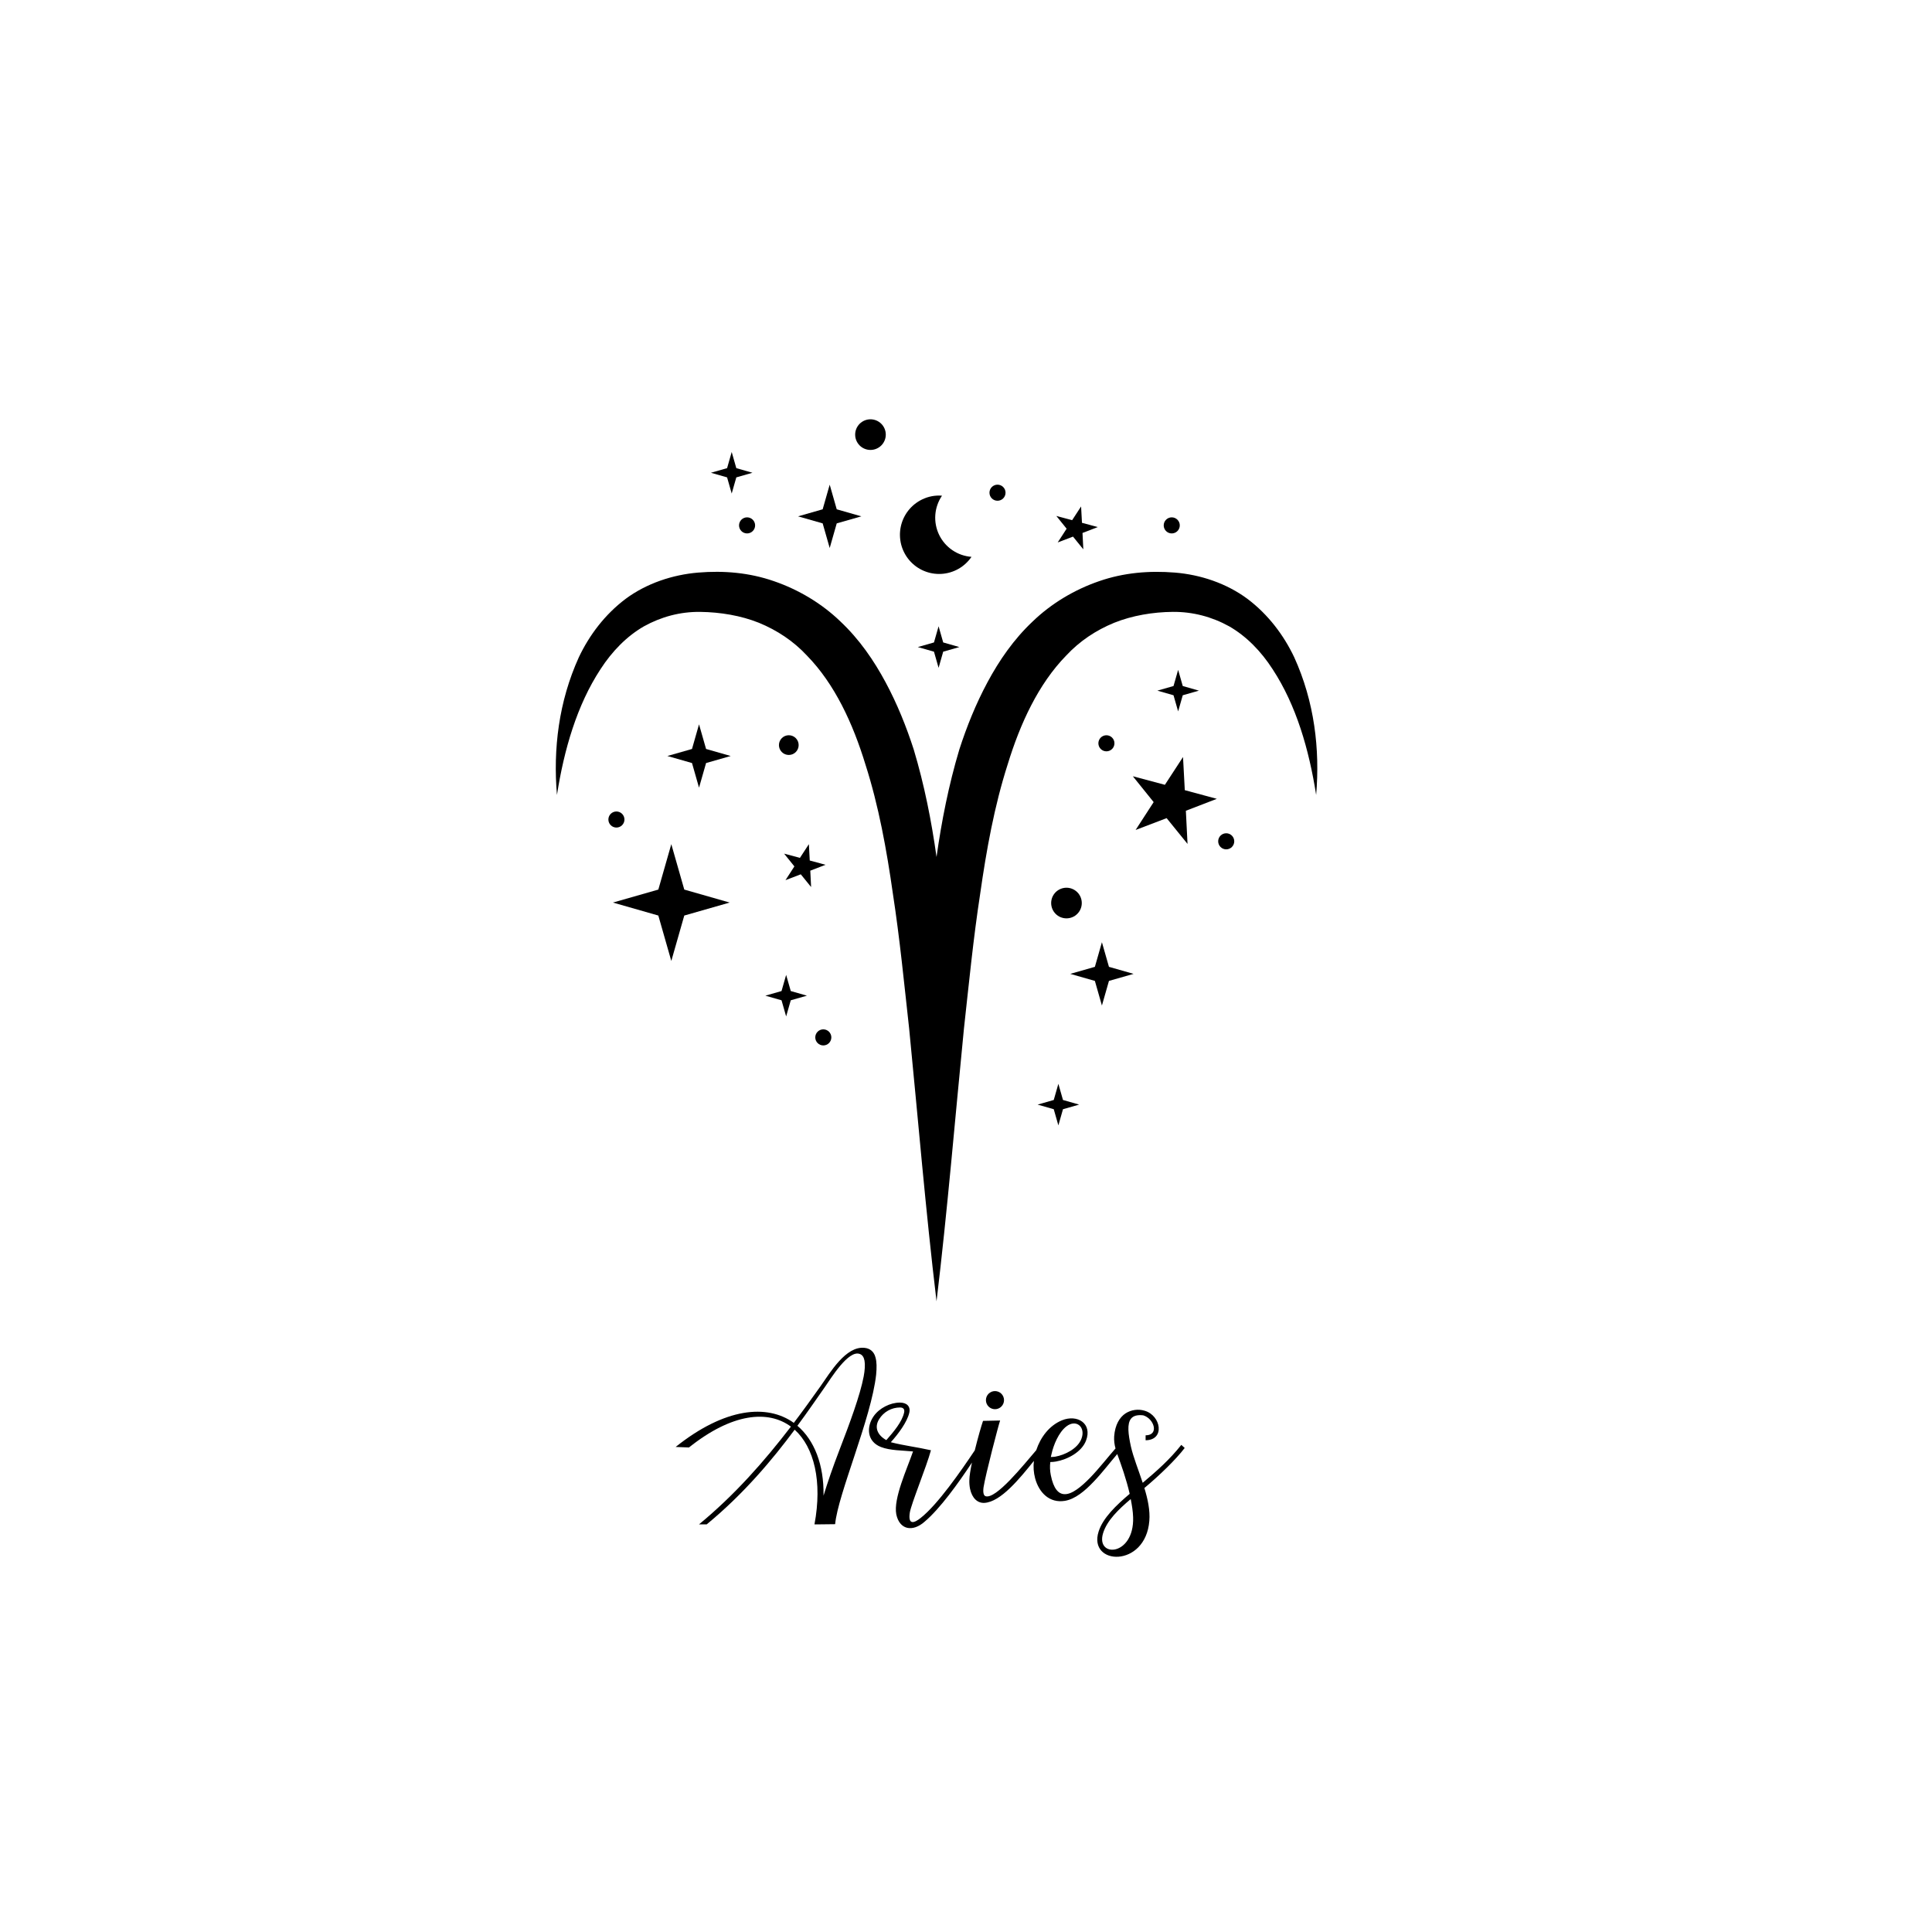 <svg xmlns="http://www.w3.org/2000/svg" xmlns:xlink="http://www.w3.org/1999/xlink" width="1080" viewBox="0 0 810 810" height="1080" preserveAspectRatio="xMidYMid meet"><defs><clipPath id="78641635eb"><path d="M 358 175.285 L 372 175.285 L 372 189 L 358 189 Z M 358 175.285 " clip-rule="nonzero"></path></clipPath></defs><path fill="#000000" d="M 542.598 275.535 C 538.227 266.332 531.73 257.648 522.992 251.07 C 514.211 244.547 503.277 240.926 492.582 240.059 C 481.887 239.195 471.156 240.059 460.762 243.676 C 450.445 247.227 440.711 253.047 432.922 260.582 C 425.008 268.035 418.91 276.902 414.016 286.02 C 409.117 295.133 405.297 304.656 402.203 314.23 C 397.73 329.176 394.766 344.246 392.645 359.285 C 390.531 344.246 387.57 329.176 383.086 314.23 C 379.992 304.656 376.184 295.16 371.273 286.02 C 366.367 276.879 360.289 268.027 352.375 260.582 C 344.586 253.047 334.848 247.227 324.531 243.676 C 314.141 240.055 303.391 239.168 292.715 240.059 C 282.035 240.949 271.09 244.547 262.305 251.07 C 253.562 257.648 247.066 266.32 242.695 275.535 C 234.238 294.141 231.863 314.082 233.508 333.281 C 236.469 314.379 241.84 295.707 251.742 280.594 C 256.602 273.062 262.781 266.734 269.953 262.605 C 277.184 258.598 285.172 256.43 293.594 256.539 C 302.012 256.648 310.617 258.074 318.184 261.109 C 325.777 264.227 332.664 268.77 338.32 274.859 C 349.953 286.766 357.586 303.293 362.855 320.566 C 368.406 337.887 371.73 356.262 374.371 374.848 C 377.242 393.48 379.074 412.426 381.168 431.277 C 384.918 469.168 388.055 507.332 392.645 545.578 C 397.242 507.336 400.383 469.176 404.133 431.293 C 406.223 412.43 408.055 393.496 410.926 374.863 C 413.57 356.273 416.898 337.898 422.441 320.582 C 427.723 303.301 435.355 286.773 446.992 274.859 C 452.652 268.762 459.535 264.215 467.121 261.102 C 474.688 258.066 483.34 256.602 491.711 256.531 C 500.082 256.461 508.121 258.59 515.352 262.598 C 522.535 266.727 528.727 273.055 533.562 280.586 C 543.469 295.672 548.84 314.371 551.801 333.273 C 553.441 314.082 551.066 294.141 542.598 275.535 Z M 542.598 275.535 " fill-opacity="1" fill-rule="nonzero"></path><g clip-path="url(#78641635eb)"><path fill="#000000" d="M 364.949 188.637 C 365.371 188.637 365.789 188.598 366.199 188.516 C 366.613 188.434 367.016 188.312 367.406 188.148 C 367.793 187.988 368.164 187.789 368.516 187.555 C 368.867 187.32 369.191 187.055 369.488 186.758 C 369.785 186.457 370.051 186.133 370.285 185.785 C 370.52 185.434 370.719 185.062 370.879 184.672 C 371.039 184.285 371.164 183.883 371.246 183.469 C 371.328 183.055 371.367 182.637 371.367 182.215 C 371.367 181.793 371.328 181.375 371.246 180.961 C 371.16 180.547 371.039 180.148 370.879 179.758 C 370.719 179.367 370.52 178.996 370.285 178.648 C 370.051 178.297 369.785 177.973 369.488 177.676 C 369.188 177.375 368.863 177.109 368.512 176.875 C 368.164 176.641 367.793 176.445 367.402 176.281 C 367.016 176.121 366.613 176 366.199 175.918 C 365.785 175.836 365.367 175.793 364.945 175.793 C 364.523 175.793 364.109 175.836 363.695 175.918 C 363.281 176 362.879 176.121 362.488 176.285 C 362.102 176.445 361.73 176.645 361.379 176.879 C 361.031 177.113 360.707 177.379 360.406 177.676 C 360.109 177.977 359.844 178.301 359.609 178.652 C 359.375 179 359.18 179.371 359.016 179.762 C 358.855 180.152 358.734 180.551 358.652 180.965 C 358.57 181.379 358.527 181.797 358.531 182.219 C 358.531 182.641 358.57 183.059 358.652 183.473 C 358.734 183.887 358.859 184.285 359.02 184.676 C 359.18 185.066 359.379 185.434 359.613 185.785 C 359.848 186.137 360.113 186.461 360.41 186.758 C 360.707 187.055 361.031 187.324 361.383 187.559 C 361.734 187.789 362.102 187.988 362.492 188.148 C 362.883 188.312 363.285 188.434 363.695 188.516 C 364.109 188.598 364.527 188.637 364.949 188.637 Z M 364.949 188.637 " fill-opacity="1" fill-rule="nonzero"></path></g><path fill="#000000" d="M 330.711 316.52 C 330.98 316.52 331.25 316.496 331.516 316.441 C 331.781 316.387 332.043 316.309 332.293 316.207 C 332.543 316.102 332.781 315.973 333.008 315.824 C 333.23 315.672 333.441 315.5 333.633 315.309 C 333.824 315.117 333.996 314.906 334.145 314.68 C 334.297 314.453 334.426 314.215 334.527 313.965 C 334.633 313.715 334.711 313.457 334.762 313.191 C 334.816 312.922 334.844 312.656 334.84 312.383 C 334.84 312.113 334.816 311.844 334.762 311.574 C 334.707 311.309 334.629 311.051 334.527 310.801 C 334.422 310.551 334.297 310.312 334.145 310.086 C 333.992 309.859 333.82 309.652 333.629 309.461 C 333.438 309.266 333.23 309.098 333.004 308.945 C 332.777 308.793 332.539 308.668 332.289 308.562 C 332.039 308.461 331.777 308.379 331.512 308.328 C 331.246 308.273 330.977 308.25 330.707 308.25 C 330.434 308.25 330.168 308.273 329.898 308.328 C 329.633 308.383 329.375 308.461 329.125 308.562 C 328.875 308.668 328.637 308.797 328.41 308.945 C 328.184 309.098 327.977 309.27 327.785 309.461 C 327.594 309.652 327.422 309.863 327.27 310.086 C 327.117 310.312 326.992 310.551 326.887 310.801 C 326.785 311.055 326.707 311.312 326.652 311.578 C 326.598 311.844 326.574 312.113 326.574 312.387 C 326.574 312.656 326.598 312.926 326.652 313.191 C 326.703 313.457 326.785 313.719 326.887 313.969 C 326.992 314.219 327.117 314.457 327.27 314.684 C 327.422 314.91 327.594 315.121 327.785 315.312 C 327.977 315.504 328.184 315.676 328.41 315.824 C 328.637 315.977 328.875 316.105 329.125 316.207 C 329.379 316.312 329.637 316.391 329.902 316.441 C 330.168 316.496 330.438 316.52 330.711 316.52 Z M 330.711 316.52 " fill-opacity="1" fill-rule="nonzero"></path><path fill="#000000" d="M 447.121 385.027 C 447.543 385.027 447.961 384.984 448.375 384.902 C 448.789 384.82 449.191 384.699 449.578 384.535 C 449.969 384.375 450.34 384.176 450.688 383.941 C 451.039 383.707 451.363 383.441 451.66 383.145 C 451.961 382.848 452.227 382.523 452.461 382.172 C 452.695 381.82 452.891 381.449 453.055 381.062 C 453.215 380.672 453.336 380.27 453.418 379.855 C 453.5 379.441 453.543 379.023 453.543 378.602 C 453.543 378.184 453.5 377.766 453.418 377.352 C 453.336 376.938 453.215 376.535 453.055 376.145 C 452.891 375.758 452.695 375.387 452.461 375.035 C 452.227 374.684 451.961 374.359 451.66 374.062 C 451.363 373.766 451.039 373.496 450.688 373.266 C 450.34 373.031 449.969 372.832 449.578 372.672 C 449.191 372.508 448.789 372.387 448.375 372.305 C 447.961 372.223 447.543 372.18 447.121 372.18 C 446.699 372.18 446.285 372.223 445.871 372.305 C 445.457 372.387 445.055 372.508 444.668 372.672 C 444.277 372.832 443.906 373.031 443.555 373.266 C 443.207 373.496 442.883 373.766 442.582 374.062 C 442.285 374.359 442.02 374.684 441.785 375.035 C 441.551 375.387 441.352 375.758 441.191 376.145 C 441.031 376.535 440.91 376.938 440.828 377.352 C 440.746 377.766 440.703 378.184 440.703 378.602 C 440.703 379.023 440.746 379.441 440.828 379.855 C 440.91 380.27 441.031 380.672 441.191 381.062 C 441.352 381.453 441.551 381.82 441.785 382.172 C 442.02 382.523 442.285 382.848 442.582 383.145 C 442.883 383.445 443.207 383.711 443.555 383.945 C 443.906 384.18 444.277 384.375 444.664 384.539 C 445.055 384.699 445.457 384.82 445.871 384.902 C 446.285 384.984 446.699 385.027 447.121 385.027 Z M 447.121 385.027 " fill-opacity="1" fill-rule="nonzero"></path><path fill="#000000" d="M 258.434 346.957 C 258.883 346.957 259.312 346.871 259.723 346.699 C 260.137 346.531 260.5 346.285 260.816 345.969 C 261.133 345.652 261.375 345.289 261.547 344.875 C 261.719 344.465 261.805 344.035 261.805 343.586 C 261.805 343.141 261.719 342.711 261.547 342.297 C 261.375 341.883 261.133 341.52 260.816 341.203 C 260.5 340.887 260.137 340.645 259.723 340.473 C 259.312 340.301 258.883 340.215 258.434 340.215 C 257.988 340.215 257.559 340.301 257.145 340.473 C 256.734 340.645 256.367 340.887 256.055 341.203 C 255.738 341.52 255.492 341.883 255.324 342.297 C 255.152 342.711 255.066 343.141 255.066 343.586 C 255.066 344.035 255.152 344.465 255.324 344.875 C 255.492 345.289 255.738 345.652 256.055 345.969 C 256.367 346.285 256.734 346.531 257.145 346.699 C 257.559 346.871 257.988 346.957 258.434 346.957 Z M 258.434 346.957 " fill-opacity="1" fill-rule="nonzero"></path><path fill="#000000" d="M 514.086 356.094 C 514.531 356.094 514.961 356.008 515.375 355.84 C 515.789 355.668 516.156 355.426 516.473 355.113 C 516.789 354.797 517.035 354.434 517.207 354.02 C 517.379 353.605 517.465 353.176 517.465 352.73 C 517.465 352.281 517.383 351.852 517.211 351.438 C 517.043 351.023 516.797 350.66 516.484 350.344 C 516.168 350.027 515.805 349.781 515.391 349.609 C 514.977 349.438 514.547 349.352 514.102 349.352 C 513.652 349.352 513.223 349.438 512.809 349.605 C 512.398 349.777 512.031 350.02 511.715 350.336 C 511.398 350.652 511.156 351.02 510.984 351.43 C 510.812 351.844 510.727 352.273 510.727 352.723 C 510.727 353.168 510.812 353.598 510.984 354.008 C 511.152 354.422 511.395 354.785 511.711 355.102 C 512.023 355.418 512.387 355.66 512.801 355.832 C 513.211 356.004 513.641 356.09 514.086 356.094 Z M 514.086 356.094 " fill-opacity="1" fill-rule="nonzero"></path><path fill="#000000" d="M 345.172 438.301 C 345.621 438.301 346.051 438.215 346.461 438.043 C 346.875 437.871 347.238 437.629 347.555 437.312 C 347.871 436.996 348.113 436.633 348.285 436.219 C 348.457 435.805 348.543 435.375 348.543 434.93 C 348.543 434.48 348.457 434.051 348.285 433.641 C 348.113 433.227 347.871 432.863 347.555 432.547 C 347.238 432.23 346.875 431.988 346.461 431.816 C 346.047 431.645 345.617 431.559 345.172 431.559 C 344.723 431.559 344.293 431.645 343.883 431.816 C 343.469 431.988 343.105 432.23 342.789 432.547 C 342.473 432.863 342.23 433.23 342.059 433.645 C 341.891 434.055 341.805 434.484 341.805 434.934 C 341.805 435.379 341.891 435.809 342.062 436.223 C 342.23 436.637 342.477 437 342.793 437.316 C 343.105 437.633 343.473 437.875 343.883 438.043 C 344.297 438.215 344.727 438.301 345.172 438.301 Z M 345.172 438.301 " fill-opacity="1" fill-rule="nonzero"></path><path fill="#000000" d="M 463.867 315 C 464.312 315 464.746 314.914 465.156 314.742 C 465.57 314.57 465.934 314.328 466.25 314.012 C 466.566 313.695 466.812 313.332 466.98 312.918 C 467.152 312.508 467.238 312.078 467.238 311.629 C 467.238 311.184 467.156 310.754 466.984 310.34 C 466.812 309.926 466.57 309.562 466.254 309.246 C 465.938 308.93 465.574 308.684 465.16 308.516 C 464.746 308.344 464.316 308.258 463.871 308.258 C 463.426 308.258 462.996 308.344 462.582 308.512 C 462.168 308.684 461.805 308.93 461.488 309.242 C 461.172 309.559 460.93 309.926 460.758 310.336 C 460.586 310.75 460.5 311.18 460.5 311.629 C 460.5 312.074 460.586 312.504 460.758 312.918 C 460.93 313.328 461.172 313.695 461.488 314.012 C 461.805 314.324 462.168 314.57 462.578 314.742 C 462.992 314.91 463.422 314.996 463.867 315 Z M 463.867 315 " fill-opacity="1" fill-rule="nonzero"></path><path fill="#000000" d="M 418.215 209.941 C 418.664 209.938 419.094 209.852 419.504 209.68 C 419.918 209.508 420.281 209.266 420.594 208.949 C 420.91 208.633 421.152 208.266 421.324 207.852 C 421.492 207.441 421.578 207.012 421.578 206.562 C 421.578 206.117 421.488 205.688 421.32 205.273 C 421.148 204.863 420.902 204.5 420.586 204.184 C 420.27 203.867 419.906 203.625 419.492 203.453 C 419.082 203.285 418.652 203.199 418.207 203.199 C 417.758 203.199 417.328 203.285 416.918 203.457 C 416.504 203.629 416.141 203.871 415.824 204.188 C 415.508 204.504 415.266 204.867 415.094 205.281 C 414.926 205.691 414.84 206.121 414.84 206.57 C 414.84 207.016 414.926 207.449 415.094 207.863 C 415.266 208.273 415.512 208.641 415.828 208.957 C 416.145 209.273 416.512 209.516 416.926 209.688 C 417.34 209.855 417.77 209.941 418.215 209.941 Z M 418.215 209.941 " fill-opacity="1" fill-rule="nonzero"></path><path fill="#000000" d="M 313.219 223.641 C 313.664 223.641 314.094 223.555 314.508 223.383 C 314.918 223.211 315.281 222.969 315.598 222.652 C 315.914 222.336 316.156 221.969 316.328 221.559 C 316.5 221.145 316.582 220.715 316.582 220.266 C 316.582 219.82 316.496 219.391 316.324 218.977 C 316.152 218.566 315.91 218.199 315.594 217.887 C 315.277 217.57 314.914 217.324 314.5 217.156 C 314.086 216.984 313.656 216.898 313.211 216.898 C 312.766 216.898 312.336 216.984 311.922 217.156 C 311.508 217.328 311.145 217.574 310.828 217.891 C 310.516 218.207 310.27 218.57 310.102 218.984 C 309.93 219.395 309.844 219.828 309.844 220.273 C 309.844 220.719 309.93 221.148 310.102 221.562 C 310.273 221.977 310.52 222.34 310.836 222.656 C 311.148 222.973 311.516 223.215 311.926 223.387 C 312.34 223.555 312.77 223.641 313.219 223.641 Z M 313.219 223.641 " fill-opacity="1" fill-rule="nonzero"></path><path fill="#000000" d="M 491.262 223.641 C 491.707 223.641 492.137 223.555 492.551 223.383 C 492.961 223.215 493.328 222.969 493.641 222.652 C 493.957 222.336 494.203 221.973 494.371 221.559 C 494.543 221.145 494.629 220.715 494.629 220.27 C 494.629 219.824 494.543 219.391 494.371 218.98 C 494.199 218.566 493.957 218.203 493.641 217.887 C 493.324 217.57 492.961 217.328 492.547 217.156 C 492.133 216.984 491.703 216.898 491.258 216.898 C 490.812 216.898 490.383 216.984 489.969 217.156 C 489.555 217.328 489.191 217.574 488.875 217.891 C 488.559 218.203 488.316 218.57 488.145 218.984 C 487.977 219.395 487.891 219.824 487.891 220.273 C 487.891 220.719 487.977 221.148 488.148 221.562 C 488.32 221.977 488.562 222.34 488.879 222.656 C 489.195 222.973 489.559 223.215 489.973 223.387 C 490.383 223.555 490.812 223.641 491.262 223.641 Z M 491.262 223.641 " fill-opacity="1" fill-rule="nonzero"></path><path fill="#000000" d="M 386.586 209.402 C 386.023 209.676 385.473 209.98 384.945 210.316 C 384.414 210.652 383.906 211.016 383.414 211.41 C 382.926 211.805 382.465 212.227 382.023 212.672 C 381.582 213.121 381.168 213.59 380.781 214.086 C 380.398 214.582 380.039 215.098 379.711 215.633 C 379.387 216.168 379.09 216.719 378.824 217.289 C 378.562 217.859 378.332 218.441 378.133 219.039 C 377.938 219.637 377.773 220.242 377.648 220.855 C 377.52 221.469 377.426 222.09 377.371 222.715 C 377.312 223.34 377.293 223.969 377.309 224.594 C 377.324 225.223 377.375 225.848 377.461 226.469 C 377.547 227.09 377.668 227.707 377.824 228.312 C 377.984 228.922 378.176 229.52 378.398 230.105 C 378.625 230.691 378.883 231.262 379.176 231.82 C 379.465 232.375 379.785 232.914 380.141 233.434 C 380.492 233.953 380.871 234.449 381.281 234.926 C 381.691 235.402 382.129 235.852 382.59 236.277 C 383.051 236.703 383.535 237.102 384.039 237.473 C 384.547 237.844 385.074 238.184 385.621 238.492 C 386.164 238.801 386.727 239.082 387.305 239.324 C 387.883 239.57 388.473 239.781 389.074 239.961 C 389.676 240.141 390.285 240.281 390.902 240.391 C 391.523 240.496 392.145 240.57 392.77 240.605 C 393.398 240.645 394.023 240.645 394.652 240.609 C 395.277 240.574 395.902 240.504 396.52 240.395 C 397.137 240.289 397.746 240.148 398.352 239.973 C 398.953 239.793 399.543 239.582 400.121 239.34 C 400.699 239.094 401.262 238.82 401.809 238.512 C 402.355 238.199 402.883 237.863 403.391 237.492 C 403.895 237.125 404.383 236.727 404.844 236.301 C 405.305 235.875 405.742 235.426 406.152 234.953 C 406.562 234.477 406.945 233.98 407.301 233.461 C 406.941 233.434 406.586 233.398 406.23 233.348 C 405.875 233.297 405.523 233.234 405.172 233.16 C 404.82 233.09 404.473 233.004 404.125 232.906 C 403.781 232.812 403.438 232.703 403.102 232.586 C 402.762 232.469 402.426 232.34 402.098 232.199 C 401.766 232.059 401.441 231.906 401.121 231.746 C 400.801 231.586 400.488 231.414 400.18 231.23 C 399.871 231.047 399.566 230.855 399.27 230.652 C 398.973 230.453 398.684 230.238 398.402 230.02 C 398.121 229.797 397.844 229.566 397.578 229.328 C 397.309 229.09 397.051 228.844 396.801 228.586 C 396.547 228.332 396.305 228.066 396.07 227.797 C 395.836 227.523 395.613 227.246 395.398 226.957 C 395.18 226.672 394.977 226.379 394.777 226.078 C 394.582 225.777 394.395 225.473 394.219 225.16 C 394.043 224.848 393.875 224.527 393.719 224.207 C 393.566 223.883 393.418 223.555 393.285 223.223 C 393.152 222.891 393.027 222.555 392.914 222.211 C 392.805 221.871 392.703 221.527 392.613 221.18 C 392.523 220.832 392.445 220.484 392.379 220.129 C 392.312 219.777 392.258 219.422 392.211 219.066 C 392.168 218.711 392.137 218.355 392.117 217.996 C 392.098 217.637 392.09 217.281 392.09 216.922 C 392.094 216.562 392.109 216.203 392.137 215.848 C 392.164 215.488 392.199 215.133 392.25 214.777 C 392.301 214.422 392.363 214.066 392.434 213.719 C 392.508 213.367 392.594 213.016 392.688 212.672 C 392.785 212.324 392.891 211.984 393.012 211.645 C 393.129 211.305 393.258 210.973 393.398 210.641 C 393.539 210.312 393.688 209.984 393.852 209.664 C 394.012 209.344 394.184 209.031 394.367 208.723 C 394.547 208.414 394.738 208.109 394.941 207.812 C 392.016 207.594 389.23 208.125 386.586 209.402 Z M 386.586 209.402 " fill-opacity="1" fill-rule="nonzero"></path><path fill="#000000" d="M 293.07 330.234 L 296.023 319.91 L 306.344 316.957 L 296.023 314.008 L 293.07 303.68 L 290.125 314.008 L 279.801 316.957 L 290.125 319.91 Z M 293.07 330.234 " fill-opacity="1" fill-rule="nonzero"></path><path fill="#000000" d="M 281.449 402.887 L 286.887 383.844 L 305.918 378.402 L 286.887 372.961 L 281.449 353.922 L 276.008 372.961 L 256.977 378.402 L 276.008 383.844 Z M 281.449 402.887 " fill-opacity="1" fill-rule="nonzero"></path><path fill="#000000" d="M 461.984 421.578 L 464.934 411.25 L 475.254 408.301 L 464.934 405.352 L 461.984 395.027 L 459.035 405.352 L 448.715 408.301 L 459.035 411.25 Z M 461.984 421.578 " fill-opacity="1" fill-rule="nonzero"></path><path fill="#000000" d="M 347.855 229.754 L 350.805 219.426 L 361.129 216.48 L 350.805 213.527 L 347.855 203.203 L 344.906 213.527 L 334.582 216.48 L 344.906 219.426 Z M 347.855 229.754 " fill-opacity="1" fill-rule="nonzero"></path><path fill="#000000" d="M 493.941 298.262 L 495.875 291.492 L 502.648 289.555 L 495.875 287.617 L 493.941 280.844 L 492.004 287.617 L 485.234 289.555 L 492.004 291.492 Z M 493.941 298.262 " fill-opacity="1" fill-rule="nonzero"></path><path fill="#000000" d="M 443.727 471.82 L 445.66 465.043 L 452.43 463.109 L 445.66 461.172 L 443.727 454.398 L 441.789 461.172 L 435.02 463.109 L 441.789 465.043 Z M 443.727 471.82 " fill-opacity="1" fill-rule="nonzero"></path><path fill="#000000" d="M 393.508 279.996 L 395.441 273.219 L 402.211 271.285 L 395.441 269.348 L 393.508 262.574 L 391.574 269.348 L 384.801 271.285 L 391.574 273.219 Z M 393.508 279.996 " fill-opacity="1" fill-rule="nonzero"></path><path fill="#000000" d="M 306.77 206.918 L 308.703 200.145 L 315.473 198.207 L 308.703 196.273 L 306.77 189.5 L 304.836 196.273 L 298.062 198.207 L 304.836 200.145 Z M 306.77 206.918 " fill-opacity="1" fill-rule="nonzero"></path><path fill="#000000" d="M 329.594 426.145 L 331.531 419.375 L 338.301 417.438 L 331.531 415.5 L 329.594 408.727 L 327.66 415.5 L 320.887 417.438 L 327.66 419.375 Z M 329.594 426.145 " fill-opacity="1" fill-rule="nonzero"></path><path fill="#000000" d="M 510.16 334.914 L 496.73 331.281 L 495.988 317.379 L 488.387 329.039 L 474.945 325.449 L 483.676 336.289 L 476.109 347.969 L 489.113 343.008 L 497.879 353.816 L 497.18 339.914 Z M 510.16 334.914 " fill-opacity="1" fill-rule="nonzero"></path><path fill="#000000" d="M 346.117 362.566 L 339.492 360.773 L 339.125 353.922 L 335.375 359.672 L 328.746 357.898 L 333.051 363.246 L 329.32 369.008 L 335.73 366.559 L 340.059 371.891 L 339.715 365.035 Z M 346.117 362.566 " fill-opacity="1" fill-rule="nonzero"></path><path fill="#000000" d="M 460.246 220.98 L 453.621 219.191 L 453.254 212.332 L 449.504 218.086 L 442.875 216.316 L 447.184 221.66 L 443.449 227.422 L 449.863 224.977 L 454.188 230.309 L 453.844 223.449 Z M 460.246 220.98 " fill-opacity="1" fill-rule="nonzero"></path><path fill="#000000" d="M 367.035 569.035 C 366.395 566.598 364.672 565.309 362.453 565.094 C 354.648 564.242 348.133 575.344 343.98 581.215 C 340.328 586.367 336.605 591.527 332.809 596.543 C 321.641 588.52 303.883 590.168 283.266 606.641 L 288.848 606.859 C 306.891 592.461 321.996 591.027 331.594 598.117 C 320.426 612.66 308.109 626.699 293.07 639.09 L 296.297 639.09 C 311.973 626.199 324.004 611.73 333.168 599.406 C 341.332 606.785 344.836 621.113 341.473 639.09 L 344.051 639.09 L 350.137 639.02 C 351.277 626.496 365.32 594.613 367.324 576.344 C 367.605 573.406 367.605 570.969 367.035 569.035 Z M 362.094 577.129 C 360.594 585.008 356.297 596.613 351.93 607.934 C 349.133 615.168 346.918 621.684 345.27 627.059 C 345.484 614.094 341.402 603.777 334.316 597.758 C 338.824 591.672 342.551 586.156 345.695 581.715 C 348.273 578.059 355.723 565.738 360.516 567.676 C 361.52 568.031 362.164 568.965 362.449 570.469 C 362.742 572.117 362.602 574.406 362.098 577.129 Z M 362.094 577.129 " fill-opacity="1" fill-rule="nonzero"></path><path fill="#000000" d="M 417.148 590.812 C 417.648 590.812 418.133 590.715 418.598 590.523 C 419.062 590.332 419.477 590.055 419.832 589.699 C 420.188 589.344 420.461 588.934 420.652 588.469 C 420.848 588.004 420.941 587.52 420.941 587.016 C 420.941 586.512 420.848 586.027 420.652 585.562 C 420.461 585.098 420.188 584.688 419.832 584.328 C 419.477 583.973 419.062 583.699 418.598 583.508 C 418.133 583.312 417.648 583.219 417.148 583.219 C 416.645 583.219 416.16 583.312 415.695 583.508 C 415.23 583.699 414.82 583.973 414.461 584.328 C 414.105 584.688 413.832 585.098 413.641 585.562 C 413.449 586.027 413.352 586.512 413.352 587.016 C 413.352 587.52 413.449 588.004 413.641 588.469 C 413.832 588.934 414.105 589.344 414.461 589.699 C 414.82 590.055 415.23 590.332 415.695 590.523 C 416.16 590.715 416.645 590.812 417.148 590.812 Z M 417.148 590.812 " fill-opacity="1" fill-rule="nonzero"></path><path fill="#000000" d="M 496.691 607.062 L 495.27 605.773 C 490.402 611.934 484.957 616.734 479.086 621.676 C 477.297 616.234 475.148 610.934 474.148 606.492 C 473.008 601.332 472.441 596.895 474.219 594.742 C 475.148 593.605 476.797 593.094 479.301 593.383 C 483.883 594.742 486.105 601.762 480.301 601.762 L 480.301 603.84 C 488.535 603.766 486.82 593.453 479.871 591.445 C 478.531 591.047 477.164 590.941 475.777 591.133 C 474.387 591.324 473.102 591.797 471.918 592.547 C 469.41 594.191 467.477 597.344 467.117 602.223 C 467.027 603.938 467.215 605.617 467.688 607.27 C 464.883 610.422 460.93 615.523 457.027 619.559 C 453.375 623.285 449.438 626.582 446.285 626.434 C 443.781 626.363 441.703 624.215 440.559 618.484 C 440.191 616.656 440.121 614.816 440.344 612.969 C 441.137 612.965 441.926 612.895 442.707 612.754 C 447.574 611.898 453.449 608.812 455.309 604.016 C 458.102 596.777 451.656 592.84 445.215 595.477 C 439.848 597.699 436.238 602.621 434.449 608 C 428.988 614.367 417.562 628.664 413.207 627.293 C 412.355 627.012 412.07 625.648 412.355 623.57 C 413.207 618.125 418.656 597.355 419.301 595.559 L 412.141 595.707 C 411.438 597.734 409.961 602.863 408.68 608.07 C 402.898 616.715 393.172 630.758 386.012 636.395 C 383.359 638.543 380.641 639.543 381.43 634.242 C 381.996 630.52 388.371 615.117 390.305 608.027 C 384.293 606.664 379.066 606.094 373.48 604.66 C 376.633 601.148 380.281 596.277 381.211 592.34 C 381.859 589.617 380.141 588.039 377.273 588.039 C 373.266 588.039 368.684 590.336 366.32 593.699 C 363.242 598.07 363.312 604.301 369.328 606.664 C 373.125 608.168 378.492 608.09 382.789 608.527 C 380.352 615.691 374.484 628.23 375.773 634.891 C 377.133 641.41 382.648 642.41 387.656 637.969 C 394.102 632.52 401.703 621.953 407.496 613.203 C 406.871 616.18 406.434 618.809 406.414 620.422 C 406.355 621.695 406.449 622.961 406.699 624.215 C 407.551 628.156 409.848 630.234 412.715 630.09 C 419.59 629.695 427.531 619.844 433.461 612.492 C 433.176 614.953 433.348 617.379 433.977 619.773 C 435.625 625.863 440.062 630.305 446.496 629.23 C 450.719 628.512 454.801 625.145 458.594 621.133 C 462.168 617.395 465.457 613.043 468.422 609.609 C 468.484 609.797 468.547 609.98 468.617 610.18 C 470.039 614.047 472.195 620.062 473.629 626.297 C 468.043 631.023 462.387 636.395 460.594 642.125 C 456.086 656.312 480.285 657.527 481.863 637.613 C 482.219 633.316 481.219 628.504 479.785 623.859 C 486.094 618.605 493.039 611.871 496.691 607.062 Z M 440.844 609.645 C 441.695 605.773 443.852 600.535 447.074 598.035 C 451.227 594.816 455.309 598.32 453.375 603.266 C 451.797 607.352 446.504 610 442.418 610.715 C 441.801 610.797 441.18 610.848 440.559 610.859 Z M 368.609 594.965 C 369.066 594.219 369.613 593.543 370.246 592.938 C 370.879 592.332 371.578 591.816 372.34 591.391 C 373.105 590.965 373.91 590.641 374.758 590.422 C 375.605 590.203 376.469 590.094 377.344 590.094 C 378.844 590.094 379.336 590.949 379.051 592.242 C 378.195 596.113 374.68 600.27 371.602 603.777 C 367.961 601.773 366.387 598.477 368.609 594.965 Z M 462.465 642.816 C 464.113 637.441 468.98 632.789 474.062 628.492 C 474.566 631.07 474.996 633.648 475.066 636.156 C 475.566 652.559 459.312 653.203 462.465 642.816 Z M 462.465 642.816 " fill-opacity="1" fill-rule="nonzero"></path></svg>
